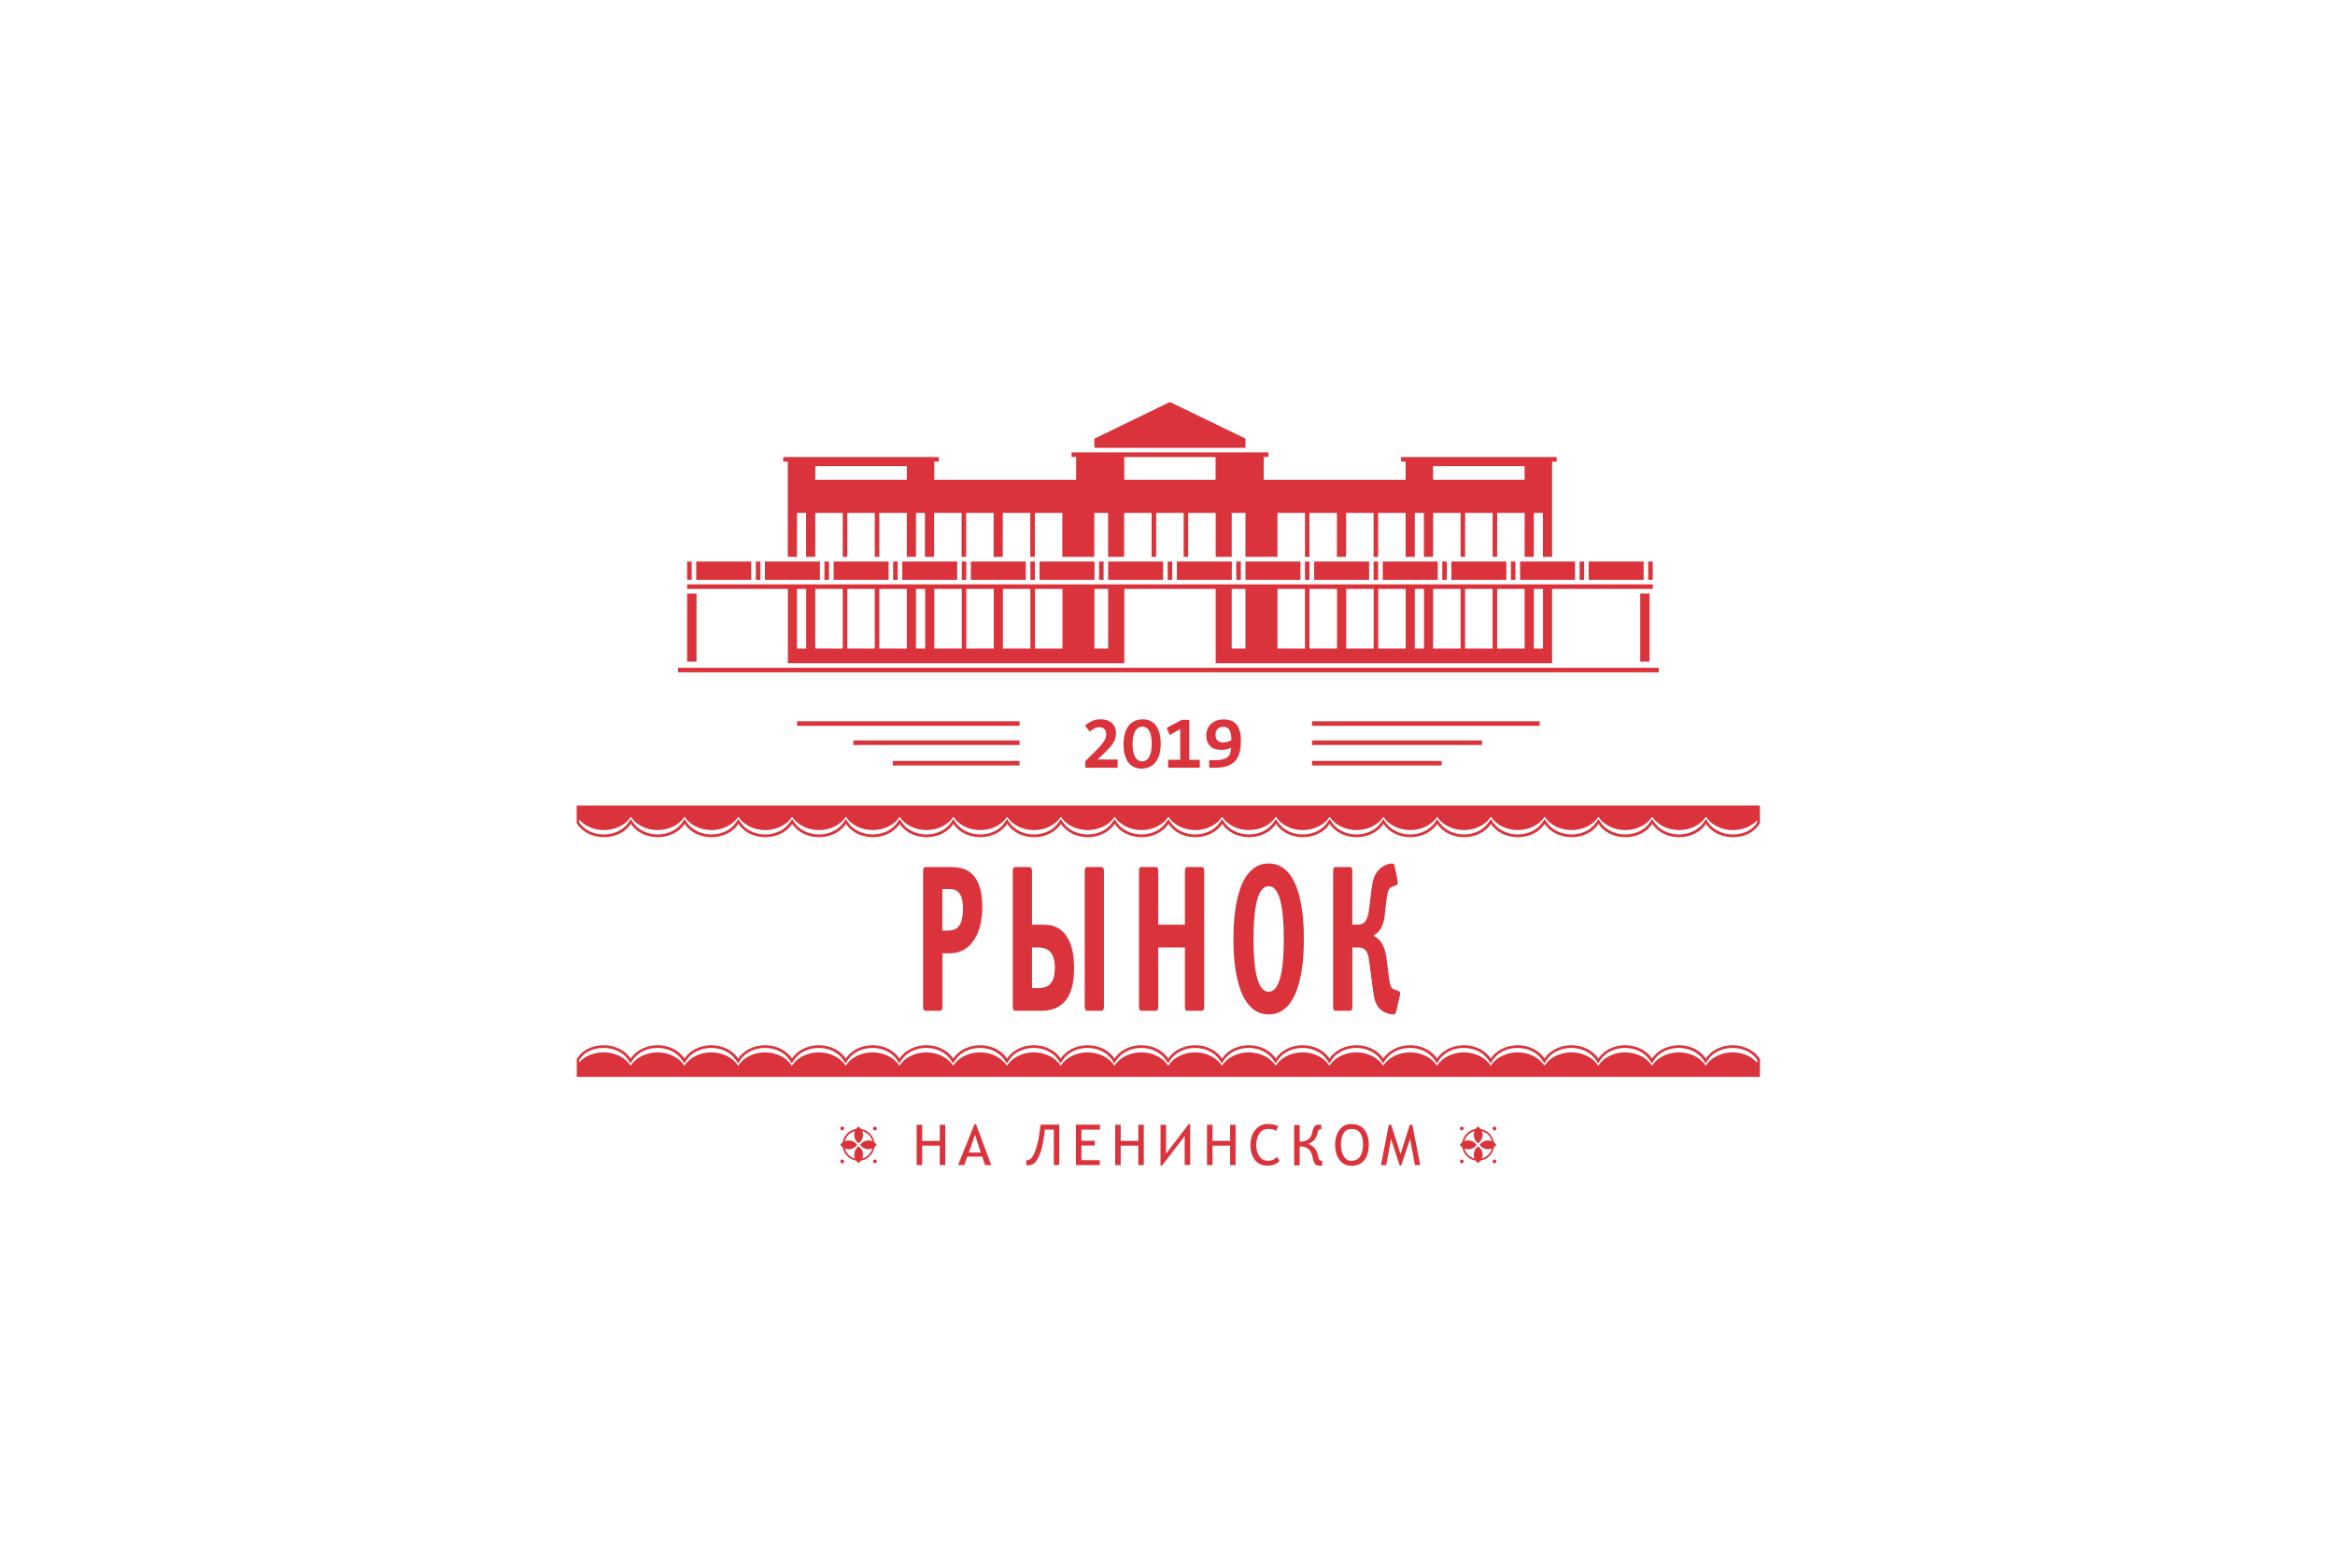 <?xml version="1.0" encoding="UTF-8"?> <svg xmlns="http://www.w3.org/2000/svg" width="332" height="223" viewBox="0 0 332 223" fill="none"> <path d="M154.633 143.738C154.267 143.738 154.23 143.408 154.23 143.14V123.886C154.23 123.617 154.267 123.288 154.633 123.288H156.562C156.745 123.288 156.965 123.349 156.965 123.886V143.14C156.965 143.408 156.929 143.738 156.562 143.738H154.633ZM131.655 143.738C131.289 143.738 131.252 143.408 131.252 143.14V123.886C131.252 123.349 131.472 123.288 131.655 123.288H134.952C135.855 123.288 137.101 123.349 138.029 124.118C138.798 124.74 139.665 126.083 139.665 128.989C139.665 132.933 137.919 135.558 135.062 135.558H133.999V143.14C133.999 143.408 133.963 143.738 133.597 143.738H131.655ZM133.987 132.335H134.61C135.77 132.335 136.918 132.09 136.918 129.197C136.918 126.45 135.636 126.425 134.866 126.425H133.987V132.335ZM191.884 123.288H189.955C189.747 123.288 189.552 123.312 189.552 123.886V143.14C189.552 143.702 189.747 143.738 189.955 143.738H191.884C192.079 143.738 192.287 143.714 192.287 143.14V134.728H193.154C194.399 134.728 194.558 135.827 194.68 136.73L195.156 140.307C195.278 141.26 195.376 142.456 195.998 143.262C196.707 144.153 197.866 144.251 198.086 144.251C198.428 144.251 198.465 144.043 198.526 143.799L199.051 141.528C199.087 141.345 199.112 141.015 198.855 140.93L198.33 140.747C197.732 140.539 197.622 140.149 197.451 138.745L197.134 136.242C197.048 135.668 196.792 133.763 195.327 133.079V132.994C196.414 132.432 196.755 131.297 196.89 130.1L197.134 127.976C197.293 126.486 197.561 126.242 198.013 126.071L198.514 125.888C198.697 125.827 198.782 125.558 198.721 125.265L198.294 123.141C198.233 122.848 198.074 122.787 197.915 122.787C197.512 122.787 196.792 122.995 196.206 123.532C195.302 124.338 195.119 125.497 194.973 126.718L194.668 129.258C194.448 131.077 193.923 131.492 192.958 131.492H192.275V123.886C192.287 123.324 192.079 123.288 191.884 123.288ZM175.377 133.531C175.377 131.358 175.475 122.787 180.383 122.787C185.291 122.787 185.389 131.358 185.389 133.531C185.389 135.68 185.291 144.251 180.383 144.251C175.475 144.239 175.377 135.68 175.377 133.531ZM178.234 133.531C178.234 135.973 178.356 141.028 180.383 141.028C182.409 141.028 182.532 135.985 182.532 133.531C182.532 130.638 182.312 126.01 180.383 126.01C178.454 126.01 178.234 130.638 178.234 133.531ZM146.734 123.886V131.492H148.138C149.005 131.492 150.226 131.517 151.251 132.628C152.436 133.91 152.716 135.875 152.716 137.67C152.716 139.099 152.558 141.04 151.434 142.358C150.873 143.018 149.872 143.738 148.113 143.738H144.402C144.036 143.738 143.999 143.408 143.999 143.14V123.886C143.999 123.349 144.219 123.288 144.402 123.288H146.331C146.685 123.288 146.734 123.617 146.734 123.886ZM146.734 134.728V140.515H147.637C148.797 140.515 149.981 140.1 149.981 137.621C149.981 134.728 148.272 134.728 147.466 134.728H146.734ZM164.279 123.288H162.35C162.142 123.288 161.947 123.312 161.947 123.886V143.14C161.947 143.702 162.142 143.738 162.35 143.738H164.279C164.474 143.738 164.682 143.714 164.682 143.14V134.728H168.479V143.14C168.479 143.702 168.686 143.738 168.882 143.738H170.811C171.189 143.738 171.213 143.445 171.213 143.14V123.886C171.213 123.593 171.189 123.288 170.811 123.288H168.882C168.686 123.288 168.479 123.312 168.479 123.886V131.492H164.682V123.886C164.682 123.324 164.486 123.288 164.279 123.288ZM250.232 151.613C250.232 151.613 250.232 151.625 250.232 151.613V153.139H82.012V152.138V150.612L82.073 150.514C82.794 149.342 84.161 148.634 85.858 148.634C87.506 148.634 88.947 149.403 89.68 150.527C90.412 149.403 91.841 148.634 93.501 148.634C95.162 148.634 96.59 149.403 97.323 150.527C98.055 149.403 99.496 148.634 101.144 148.634C102.792 148.634 104.233 149.403 104.966 150.527C105.698 149.403 107.139 148.634 108.787 148.634C110.436 148.634 111.876 149.403 112.609 150.527C113.341 149.403 114.77 148.634 116.43 148.634C118.079 148.634 119.519 149.403 120.252 150.527C120.984 149.403 122.425 148.634 124.073 148.634C125.722 148.634 127.162 149.403 127.895 150.527C128.627 149.403 130.068 148.634 131.716 148.634C133.365 148.634 134.805 149.403 135.538 150.527C136.27 149.403 137.711 148.634 139.359 148.634C141.008 148.634 142.448 149.403 143.181 150.527C143.913 149.403 145.354 148.634 147.002 148.634C148.651 148.634 150.091 149.403 150.824 150.527C151.556 149.403 152.997 148.634 154.645 148.634C156.294 148.634 157.734 149.403 158.467 150.527C159.2 149.403 160.628 148.634 162.288 148.634C163.937 148.634 165.377 149.403 166.11 150.527C166.843 149.403 168.271 148.634 169.932 148.634C171.58 148.634 173.02 149.403 173.753 150.527C174.486 149.403 175.926 148.634 177.575 148.634C179.223 148.634 180.664 149.403 181.396 150.527C182.129 149.403 183.569 148.634 185.218 148.634C186.866 148.634 188.307 149.403 189.039 150.527C189.772 149.403 191.212 148.634 192.861 148.634C194.521 148.634 195.95 149.403 196.682 150.527C197.415 149.403 198.855 148.634 200.504 148.634C202.152 148.634 203.593 149.403 204.325 150.527C205.058 149.403 206.498 148.634 208.147 148.634C209.807 148.634 211.236 149.403 211.968 150.527C212.701 149.403 214.141 148.634 215.79 148.634C217.438 148.634 218.879 149.403 219.611 150.527C220.344 149.403 221.785 148.634 223.433 148.634C225.081 148.634 226.522 149.403 227.254 150.527C227.987 149.403 229.428 148.634 231.076 148.634C232.724 148.634 234.165 149.403 234.897 150.527C235.63 149.403 237.071 148.634 238.719 148.634C240.367 148.634 241.808 149.403 242.54 150.527C243.273 149.403 244.714 148.634 246.362 148.634C248.059 148.634 249.536 149.44 250.244 150.612V151.613H250.232ZM249.854 150.722C249.158 149.66 247.827 149.013 246.337 149.013C244.872 149.013 243.529 149.672 242.833 150.734L242.516 151.21L242.198 150.734C241.503 149.672 240.16 149.013 238.694 149.013C237.229 149.013 235.886 149.672 235.19 150.734L234.873 151.21L234.555 150.734C233.86 149.672 232.516 149.013 231.051 149.013C229.586 149.013 228.243 149.672 227.547 150.734L227.23 151.21L226.912 150.734C226.216 149.672 224.873 149.013 223.408 149.013C221.943 149.013 220.6 149.672 219.904 150.734L219.587 151.21L219.269 150.734C218.573 149.672 217.23 149.013 215.765 149.013C214.3 149.013 212.957 149.672 212.261 150.734L211.944 151.21L211.626 150.734C210.93 149.672 209.587 149.013 208.122 149.013C206.657 149.013 205.314 149.672 204.618 150.734L204.301 151.21L203.983 150.734C203.287 149.672 201.944 149.013 200.479 149.013C199.014 149.013 197.671 149.672 196.975 150.734L196.658 151.21L196.34 150.734C195.644 149.672 194.301 149.013 192.836 149.013C191.371 149.013 190.028 149.672 189.332 150.734L189.015 151.21L188.697 150.734C188.001 149.672 186.658 149.013 185.193 149.013C183.728 149.013 182.385 149.672 181.689 150.734L181.372 151.21L181.054 150.734C180.358 149.672 179.015 149.013 177.55 149.013C176.085 149.013 174.742 149.672 174.046 150.734L173.729 151.21L173.411 150.734C172.715 149.672 171.372 149.013 169.907 149.013C168.442 149.013 167.099 149.672 166.403 150.734L166.086 151.21L165.768 150.734C165.072 149.672 163.729 149.013 162.264 149.013C160.799 149.013 159.456 149.672 158.76 150.734L158.443 151.21L158.125 150.734C157.429 149.672 156.086 149.013 154.621 149.013C153.156 149.013 151.813 149.672 151.117 150.734L150.8 151.21L150.482 150.734C149.786 149.672 148.443 149.013 146.978 149.013C145.513 149.013 144.17 149.672 143.474 150.734L143.156 151.21L142.839 150.734C142.143 149.672 140.8 149.013 139.335 149.013C137.87 149.013 136.527 149.672 135.831 150.734L135.513 151.21L135.196 150.734C134.5 149.672 133.157 149.013 131.692 149.013C130.227 149.013 128.884 149.672 128.188 150.734L127.87 151.21L127.553 150.734C126.857 149.672 125.514 149.013 124.049 149.013C122.584 149.013 121.241 149.672 120.545 150.734L120.227 151.21L119.91 150.734C119.214 149.672 117.871 149.013 116.406 149.013C114.941 149.013 113.598 149.672 112.902 150.734L112.584 151.21L112.267 150.734C111.571 149.672 110.228 149.013 108.763 149.013C107.298 149.013 105.955 149.672 105.259 150.734L104.941 151.21L104.624 150.734C103.928 149.672 102.585 149.013 101.12 149.013C99.655 149.013 98.312 149.672 97.616 150.734L97.298 151.21L96.981 150.734C96.285 149.672 94.942 149.013 93.477 149.013C92.012 149.013 90.669 149.672 89.973 150.734L89.655 151.21L89.338 150.734C88.642 149.672 87.299 149.013 85.834 149.013C84.295 149.013 83.026 149.635 82.366 150.722V150.734V151.064C83.148 150.172 84.393 149.647 85.846 149.647C87.494 149.647 88.935 150.417 89.668 151.54C90.4 150.417 91.841 149.647 93.489 149.647C95.149 149.647 96.578 150.417 97.311 151.54C98.043 150.417 99.484 149.647 101.132 149.647C102.78 149.647 104.221 150.417 104.954 151.54C105.686 150.417 107.127 149.647 108.775 149.647C110.423 149.647 111.864 150.417 112.597 151.54C113.329 150.417 114.77 149.647 116.418 149.647C118.066 149.647 119.507 150.417 120.24 151.54C120.972 150.417 122.413 149.647 124.061 149.647C125.709 149.647 127.15 150.417 127.883 151.54C128.615 150.417 130.056 149.647 131.704 149.647C133.352 149.647 134.793 150.417 135.526 151.54C136.258 150.417 137.699 149.647 139.347 149.647C140.995 149.647 142.424 150.417 143.169 151.54C143.901 150.417 145.342 149.647 146.99 149.647C148.651 149.647 150.079 150.417 150.812 151.54C151.544 150.417 152.985 149.647 154.633 149.647C156.281 149.647 157.722 150.417 158.455 151.54C159.187 150.417 160.616 149.647 162.276 149.647C163.925 149.647 165.365 150.417 166.098 151.54C166.83 150.417 168.259 149.647 169.919 149.647C171.58 149.647 173.008 150.417 173.741 151.54C174.473 150.417 175.914 149.647 177.562 149.647C179.211 149.647 180.651 150.417 181.384 151.54C182.116 150.417 183.557 149.647 185.205 149.647C186.854 149.647 188.294 150.417 189.027 151.54C189.759 150.417 191.2 149.647 192.848 149.647C194.497 149.647 195.937 150.417 196.67 151.54C197.402 150.417 198.843 149.647 200.491 149.647C202.14 149.647 203.58 150.417 204.313 151.54C205.046 150.417 206.486 149.647 208.134 149.647C209.783 149.647 211.223 150.417 211.956 151.54C212.689 150.417 214.117 149.647 215.778 149.647C217.426 149.647 218.866 150.417 219.599 151.54C220.332 150.417 221.772 149.647 223.421 149.647C225.081 149.647 226.509 150.417 227.242 151.54C227.975 150.417 229.415 149.647 231.064 149.647C232.712 149.647 234.153 150.417 234.885 151.54C235.618 150.417 237.058 149.647 238.707 149.647C240.355 149.647 241.796 150.417 242.528 151.54C243.261 150.417 244.701 149.647 246.35 149.647C247.79 149.647 249.072 150.233 249.854 151.125V150.722ZM250.232 115.535V117.061L250.171 117.158C249.451 118.331 248.083 119.051 246.386 119.051C244.738 119.051 243.297 118.282 242.565 117.158C241.832 118.282 240.404 119.051 238.743 119.051C237.083 119.051 235.654 118.282 234.922 117.158C234.189 118.282 232.748 119.051 231.1 119.051C229.452 119.051 228.011 118.282 227.279 117.158C226.546 118.282 225.105 119.051 223.457 119.051C221.809 119.051 220.368 118.282 219.636 117.158C218.903 118.282 217.462 119.051 215.814 119.051C214.166 119.051 212.725 118.282 211.993 117.158C211.26 118.282 209.819 119.051 208.171 119.051C206.523 119.051 205.082 118.282 204.35 117.158C203.617 118.282 202.176 119.051 200.528 119.051C198.88 119.051 197.439 118.282 196.707 117.158C195.974 118.282 194.546 119.051 192.885 119.051C191.237 119.051 189.796 118.282 189.064 117.158C188.331 118.282 186.89 119.051 185.242 119.051C183.594 119.051 182.153 118.282 181.42 117.158C180.688 118.282 179.247 119.051 177.599 119.051C175.951 119.051 174.51 118.282 173.777 117.158C173.045 118.282 171.616 119.051 169.956 119.051C168.308 119.051 166.867 118.282 166.134 117.158C165.402 118.282 163.973 119.051 162.313 119.051C160.652 119.051 159.224 118.282 158.491 117.158C157.759 118.282 156.318 119.051 154.67 119.051C153.022 119.051 151.581 118.282 150.848 117.158C150.116 118.282 148.675 119.051 147.027 119.051C145.379 119.051 143.938 118.282 143.205 117.158C142.473 118.282 141.032 119.051 139.384 119.051C137.736 119.051 136.295 118.282 135.562 117.158C134.83 118.282 133.401 119.051 131.741 119.051C130.093 119.051 128.652 118.282 127.919 117.158C127.187 118.282 125.746 119.051 124.098 119.051C122.449 119.051 121.009 118.282 120.276 117.158C119.544 118.282 118.103 119.051 116.455 119.051C114.806 119.051 113.366 118.282 112.633 117.158C111.901 118.282 110.472 119.051 108.812 119.051C107.163 119.051 105.723 118.282 104.99 117.158C104.258 118.282 102.817 119.051 101.169 119.051C99.52 119.051 98.08 118.282 97.347 117.158C96.615 118.282 95.174 119.051 93.526 119.051C91.877 119.051 90.437 118.282 89.704 117.158C88.972 118.282 87.531 119.051 85.883 119.051C84.186 119.051 82.708 118.245 82 117.073V116.072V114.546H250.22L250.232 115.535ZM249.854 116.621C249.072 117.513 247.827 118.038 246.374 118.038C244.726 118.038 243.285 117.268 242.553 116.145C241.82 117.268 240.379 118.038 238.731 118.038C237.083 118.038 235.642 117.268 234.91 116.145C234.177 117.268 232.736 118.038 231.088 118.038C229.44 118.038 227.999 117.268 227.266 116.157C226.534 117.281 225.093 118.038 223.445 118.038C221.797 118.038 220.356 117.268 219.623 116.145C218.891 117.268 217.45 118.038 215.802 118.038C214.154 118.038 212.713 117.268 211.98 116.145C211.248 117.268 209.819 118.038 208.159 118.038C206.511 118.038 205.07 117.268 204.337 116.157C203.605 117.281 202.164 118.038 200.516 118.038C198.868 118.038 197.427 117.268 196.694 116.157C195.962 117.281 194.521 118.038 192.873 118.038C191.225 118.038 189.784 117.268 189.051 116.157C188.319 117.281 186.878 118.038 185.23 118.038C183.582 118.038 182.141 117.268 181.408 116.145C180.676 117.268 179.247 118.038 177.587 118.038C175.938 118.038 174.498 117.268 173.765 116.157C173.033 117.281 171.604 118.038 169.944 118.038C168.295 118.038 166.855 117.268 166.122 116.157C165.39 117.281 163.961 118.038 162.301 118.038C160.652 118.038 159.212 117.268 158.479 116.157C157.747 117.281 156.306 118.038 154.658 118.038C153.009 118.038 151.569 117.268 150.836 116.157C150.104 117.281 148.663 118.038 147.015 118.038C145.366 118.038 143.926 117.268 143.193 116.157C142.461 117.281 141.02 118.038 139.372 118.038C137.711 118.038 136.283 117.268 135.55 116.145C134.818 117.268 133.389 118.038 131.729 118.038C130.08 118.038 128.64 117.268 127.907 116.157C127.174 117.281 125.734 118.038 124.086 118.038C122.437 118.038 120.997 117.268 120.264 116.145C119.531 117.268 118.103 118.038 116.442 118.038C114.794 118.038 113.354 117.268 112.621 116.157C111.888 117.281 110.448 118.038 108.799 118.038C107.151 118.038 105.71 117.268 104.978 116.145C104.245 117.268 102.805 118.038 101.156 118.038C99.508 118.038 98.067 117.268 97.335 116.145C96.602 117.268 95.162 118.038 93.513 118.038C91.865 118.038 90.424 117.268 89.692 116.157C88.959 117.281 87.519 118.038 85.87 118.038C84.43 118.038 83.148 117.451 82.354 116.56V116.951C83.05 118.013 84.381 118.66 85.87 118.66C87.335 118.66 88.678 118.001 89.374 116.939L89.692 116.463L90.009 116.939C90.705 118.001 92.048 118.66 93.513 118.66C94.978 118.66 96.322 118.001 97.017 116.939L97.335 116.463L97.652 116.939C98.348 118.001 99.691 118.66 101.156 118.66C102.622 118.66 103.965 118.001 104.66 116.939L104.978 116.463L105.295 116.939C105.991 118.001 107.334 118.66 108.799 118.66C110.265 118.66 111.608 118.001 112.304 116.939L112.621 116.463L112.938 116.939C113.634 118.001 114.977 118.66 116.442 118.66C117.908 118.66 119.251 118.001 119.947 116.939L120.264 116.463L120.581 116.939C121.277 118.001 122.62 118.66 124.086 118.66C125.551 118.66 126.894 118.001 127.59 116.939L127.907 116.463L128.224 116.939C128.92 118.001 130.263 118.66 131.729 118.66C133.194 118.66 134.537 118.001 135.233 116.939L135.55 116.463L135.868 116.939C136.563 118.001 137.906 118.66 139.372 118.66C140.837 118.66 142.18 118.001 142.876 116.939L143.193 116.463L143.511 116.939C144.206 118.001 145.55 118.66 147.015 118.66C148.48 118.66 149.823 118.001 150.519 116.939L150.836 116.463L151.154 116.939C151.85 118.001 153.193 118.66 154.658 118.66C156.123 118.66 157.466 118.001 158.162 116.939L158.479 116.463L158.797 116.939C159.493 118.001 160.836 118.66 162.301 118.66C163.766 118.66 165.109 118.001 165.805 116.939L166.122 116.463L166.44 116.939C167.136 118.001 168.479 118.66 169.944 118.66C171.409 118.66 172.752 118.001 173.448 116.939L173.765 116.463L174.083 116.939C174.779 118.001 176.122 118.66 177.587 118.66C179.052 118.66 180.395 118.001 181.091 116.939L181.408 116.463L181.726 116.939C182.422 118.001 183.765 118.66 185.23 118.66C186.695 118.66 188.038 118.001 188.734 116.939L189.051 116.463L189.369 116.939C190.065 118.001 191.408 118.66 192.873 118.66C194.338 118.66 195.681 118.001 196.377 116.939L196.694 116.463L197.012 116.939C197.708 118.001 199.051 118.66 200.516 118.66C201.981 118.66 203.324 118.001 204.02 116.939L204.337 116.463L204.655 116.939C205.351 118.001 206.694 118.66 208.159 118.66C209.624 118.66 210.967 118.001 211.663 116.939L211.98 116.463L212.298 116.939C212.994 118.001 214.337 118.66 215.802 118.66C217.267 118.66 218.61 118.001 219.306 116.939L219.623 116.463L219.941 116.939C220.637 118.001 221.98 118.66 223.445 118.66C224.91 118.66 226.253 118.001 226.949 116.939L227.266 116.463L227.584 116.939C228.28 118.001 229.623 118.66 231.088 118.66C232.553 118.66 233.896 118.001 234.592 116.939L234.91 116.463L235.227 116.939C235.923 118.001 237.266 118.66 238.731 118.66C240.196 118.66 241.539 118.001 242.235 116.939L242.553 116.463L242.87 116.939C243.566 118.001 244.909 118.66 246.374 118.66C247.912 118.66 249.182 118.038 249.842 116.951V116.939V116.621H249.854ZM164.303 103.106C164.535 103.386 164.706 103.74 164.84 104.18C164.962 104.619 165.036 105.144 165.036 105.755C165.036 106.317 164.975 106.805 164.852 107.244C164.73 107.684 164.559 108.05 164.327 108.356C164.095 108.661 163.815 108.893 163.473 109.051C163.143 109.21 162.752 109.296 162.325 109.296C161.947 109.296 161.605 109.235 161.3 109.1C160.982 108.966 160.713 108.758 160.481 108.478C160.25 108.197 160.079 107.831 159.944 107.403C159.822 106.964 159.749 106.439 159.749 105.828C159.749 105.267 159.81 104.778 159.932 104.339C160.054 103.899 160.225 103.533 160.457 103.228C160.689 102.922 160.97 102.69 161.312 102.532C161.654 102.373 162.032 102.288 162.459 102.288C162.838 102.288 163.18 102.349 163.485 102.483C163.815 102.617 164.083 102.825 164.303 103.106ZM163.754 105.804C163.754 105.743 163.754 105.682 163.754 105.621C163.754 105.56 163.754 105.499 163.754 105.45C163.729 104.986 163.668 104.619 163.583 104.326C163.461 103.985 163.302 103.728 163.107 103.569C162.911 103.411 162.679 103.325 162.411 103.325C162.215 103.325 162.032 103.374 161.873 103.472C161.702 103.569 161.568 103.716 161.434 103.924C161.312 104.131 161.214 104.388 161.141 104.693C161.068 104.998 161.031 105.364 161.031 105.792V105.987C161.031 106.048 161.031 106.109 161.043 106.17C161.068 106.561 161.116 106.939 161.238 107.281C161.348 107.611 161.507 107.867 161.702 108.026C161.91 108.185 162.142 108.27 162.398 108.27C162.594 108.27 162.777 108.221 162.936 108.124C163.107 108.026 163.253 107.867 163.375 107.672C163.497 107.464 163.595 107.208 163.656 106.903C163.717 106.585 163.754 106.219 163.754 105.804ZM166.086 108.05V109.174H170.591V108.05H169.101V102.361H168.039L165.89 103.496L166.305 104.522L167.807 103.692V108.038H166.086V108.05ZM175.035 106.463L175.047 106.329C174.864 106.414 174.657 106.488 174.425 106.549C174.193 106.597 173.948 106.634 173.716 106.634C173.387 106.634 173.094 106.597 172.825 106.524C172.557 106.451 172.325 106.329 172.129 106.158C171.934 105.987 171.787 105.779 171.677 105.511C171.568 105.242 171.519 104.925 171.519 104.558C171.519 104.217 171.58 103.911 171.702 103.631C171.824 103.35 171.995 103.118 172.215 102.922C172.434 102.727 172.691 102.568 172.996 102.458C173.301 102.349 173.631 102.3 173.985 102.3C174.339 102.3 174.657 102.349 174.962 102.446C175.255 102.544 175.523 102.715 175.743 102.959C175.963 103.203 176.134 103.521 176.256 103.911C176.378 104.314 176.439 104.803 176.439 105.389C176.439 105.926 176.39 106.39 176.305 106.781C176.219 107.171 176.085 107.513 175.926 107.794C175.768 108.075 175.572 108.307 175.34 108.478C175.108 108.661 174.864 108.795 174.583 108.905C174.302 109.003 174.009 109.076 173.692 109.113C173.375 109.149 173.045 109.174 172.715 109.174H171.934V108.087H172.862C173.265 108.087 173.607 108.05 173.875 107.977C174.144 107.904 174.363 107.806 174.534 107.66C174.705 107.525 174.827 107.354 174.913 107.147C174.962 106.964 175.011 106.732 175.035 106.463ZM175.084 105.242C175.084 104.937 175.059 104.668 175.023 104.424C174.986 104.192 174.913 103.997 174.827 103.838C174.73 103.679 174.62 103.557 174.461 103.472C174.315 103.386 174.132 103.35 173.912 103.35C173.741 103.35 173.594 103.374 173.46 103.435C173.326 103.484 173.204 103.569 173.118 103.667C173.02 103.765 172.947 103.887 172.898 104.021C172.85 104.168 172.825 104.314 172.825 104.497C172.825 104.864 172.923 105.132 173.118 105.315C173.313 105.499 173.582 105.584 173.924 105.584C174.022 105.584 174.119 105.572 174.217 105.56C174.327 105.547 174.425 105.523 174.534 105.486C174.644 105.462 174.742 105.425 174.84 105.376C174.925 105.328 175.011 105.291 175.084 105.242ZM157.051 105.279C156.953 105.45 156.806 105.645 156.636 105.865C156.452 106.085 156.208 106.341 155.915 106.646L154.316 108.246V109.174H158.906V108.001H156.05L157.038 107.061C157.295 106.817 157.527 106.585 157.734 106.365C157.942 106.146 158.113 105.926 158.247 105.706C158.381 105.486 158.491 105.254 158.565 105.022C158.638 104.79 158.675 104.534 158.675 104.265C158.675 103.936 158.626 103.655 158.516 103.411C158.406 103.167 158.259 102.959 158.064 102.788C157.869 102.617 157.637 102.495 157.368 102.41C157.1 102.324 156.794 102.288 156.465 102.288C156.037 102.288 155.634 102.373 155.268 102.532C154.902 102.69 154.572 102.91 154.279 103.191L154.951 104.046C155.158 103.85 155.366 103.704 155.598 103.582C155.83 103.472 156.074 103.411 156.33 103.411C156.489 103.411 156.623 103.435 156.745 103.484C156.868 103.533 156.965 103.606 157.038 103.692C157.124 103.777 157.173 103.875 157.222 103.997C157.258 104.107 157.283 104.229 157.283 104.363C157.283 104.522 157.27 104.668 157.234 104.815C157.209 104.949 157.148 105.108 157.051 105.279ZM212.408 163.151C212.249 164.116 211.492 164.872 210.528 165.031C210.43 165.165 210.308 165.288 210.161 165.385C210.027 165.288 209.905 165.178 209.795 165.031C208.83 164.872 208.073 164.116 207.915 163.151C207.78 163.053 207.658 162.931 207.561 162.785C207.658 162.65 207.768 162.528 207.915 162.418C208.073 161.454 208.83 160.697 209.795 160.538C209.893 160.404 210.015 160.282 210.149 160.184C210.283 160.282 210.405 160.392 210.515 160.538C211.48 160.697 212.237 161.454 212.396 162.418C212.53 162.516 212.652 162.638 212.75 162.785C212.664 162.931 212.542 163.053 212.408 163.151ZM212.127 163.31C211.956 163.383 211.773 163.42 211.578 163.42C211.089 163.42 210.65 163.175 210.393 162.797C210.65 162.418 211.077 162.174 211.578 162.174C211.773 162.174 211.956 162.211 212.127 162.284C211.944 161.588 211.394 161.027 210.686 160.843C210.759 161.014 210.796 161.197 210.796 161.393C210.796 161.881 210.552 162.321 210.173 162.577C209.795 162.321 209.551 161.893 209.551 161.393C209.551 161.197 209.587 161.014 209.661 160.843C208.953 161.027 208.403 161.576 208.22 162.284C208.391 162.211 208.574 162.174 208.769 162.174C209.258 162.174 209.697 162.418 209.954 162.797C209.697 163.175 209.27 163.42 208.769 163.42C208.574 163.42 208.391 163.383 208.22 163.31C208.403 164.006 208.953 164.555 209.661 164.75C209.587 164.579 209.551 164.396 209.551 164.201C209.551 163.713 209.795 163.273 210.173 163.017C210.552 163.273 210.796 163.7 210.796 164.201C210.796 164.396 210.759 164.579 210.686 164.75C211.382 164.555 211.932 164.006 212.127 163.31ZM212.493 164.885C212.347 164.885 212.225 165.007 212.225 165.153C212.225 165.3 212.347 165.422 212.493 165.422C212.64 165.422 212.762 165.3 212.762 165.153C212.762 164.995 212.64 164.885 212.493 164.885ZM207.841 164.885C207.695 164.885 207.573 165.007 207.573 165.153C207.573 165.3 207.695 165.422 207.841 165.422C207.988 165.422 208.11 165.3 208.11 165.153C208.11 164.995 207.988 164.885 207.841 164.885ZM212.493 160.209C212.347 160.209 212.225 160.331 212.225 160.477C212.225 160.624 212.347 160.746 212.493 160.746C212.64 160.746 212.762 160.624 212.762 160.477C212.762 160.318 212.64 160.209 212.493 160.209ZM208.11 160.465C208.11 160.318 207.988 160.196 207.841 160.196C207.695 160.196 207.573 160.318 207.573 160.465C207.573 160.611 207.695 160.734 207.841 160.734C207.988 160.734 208.11 160.611 208.11 160.465ZM124.403 160.209C124.256 160.209 124.134 160.331 124.134 160.477C124.134 160.624 124.256 160.746 124.403 160.746C124.549 160.746 124.672 160.624 124.672 160.477C124.672 160.318 124.549 160.209 124.403 160.209ZM124.317 163.151C124.159 164.116 123.402 164.872 122.437 165.031C122.34 165.165 122.217 165.288 122.071 165.385C121.937 165.288 121.815 165.178 121.705 165.031C120.74 164.872 119.983 164.116 119.824 163.151C119.69 163.053 119.568 162.931 119.47 162.785C119.568 162.65 119.678 162.528 119.824 162.418C119.983 161.454 120.74 160.697 121.705 160.538C121.802 160.404 121.924 160.282 122.059 160.184C122.205 160.282 122.315 160.392 122.425 160.538C123.39 160.697 124.147 161.454 124.305 162.418C124.44 162.516 124.562 162.638 124.659 162.785C124.574 162.931 124.452 163.053 124.317 163.151ZM124.037 163.31C123.866 163.383 123.683 163.42 123.487 163.42C122.999 163.42 122.559 163.175 122.303 162.797C122.559 162.418 122.987 162.174 123.487 162.174C123.683 162.174 123.866 162.211 124.037 162.284C123.854 161.588 123.304 161.039 122.596 160.843C122.669 161.014 122.706 161.197 122.706 161.393C122.706 161.881 122.462 162.321 122.083 162.577C121.705 162.321 121.461 161.893 121.461 161.393C121.461 161.197 121.497 161.014 121.57 160.843C120.862 161.027 120.313 161.576 120.13 162.284C120.301 162.211 120.484 162.174 120.679 162.174C121.167 162.174 121.607 162.418 121.863 162.797C121.607 163.175 121.18 163.42 120.679 163.42C120.484 163.42 120.301 163.383 120.13 163.31C120.313 164.006 120.862 164.567 121.57 164.75C121.497 164.579 121.461 164.396 121.461 164.201C121.461 163.713 121.705 163.273 122.083 163.017C122.462 163.273 122.706 163.7 122.706 164.201C122.706 164.396 122.669 164.579 122.596 164.75C123.292 164.555 123.841 164.006 124.037 163.31ZM120.02 160.465C120.02 160.318 119.898 160.196 119.751 160.196C119.605 160.196 119.483 160.318 119.483 160.465C119.483 160.611 119.605 160.734 119.751 160.734C119.898 160.734 120.02 160.611 120.02 160.465ZM124.403 164.885C124.256 164.885 124.134 165.007 124.134 165.153C124.134 165.3 124.256 165.422 124.403 165.422C124.549 165.422 124.672 165.3 124.672 165.153C124.672 164.995 124.549 164.885 124.403 164.885ZM119.751 164.885C119.605 164.885 119.483 165.007 119.483 165.153C119.483 165.3 119.605 165.422 119.751 165.422C119.898 165.422 120.02 165.3 120.02 165.153C120.02 164.995 119.898 164.885 119.751 164.885ZM180.297 165.068C179.772 165.068 179.369 164.86 179.064 164.433C178.771 164.006 178.612 163.493 178.612 162.87C178.612 162.211 178.759 161.661 179.052 161.21C179.345 160.758 179.76 160.538 180.285 160.538C180.822 160.538 181.213 160.636 181.469 160.819L181.726 160.147C181.359 159.94 180.871 159.83 180.261 159.83C179.516 159.83 178.918 160.123 178.466 160.697C178.014 161.283 177.794 161.979 177.794 162.821C177.794 163.688 178.002 164.396 178.429 164.946C178.857 165.495 179.443 165.764 180.2 165.764C180.92 165.764 181.506 165.544 181.958 165.092L181.518 164.494C181.237 164.885 180.822 165.068 180.297 165.068ZM187.574 164.909C187.513 164.836 187.464 164.665 187.415 164.409C187.244 163.505 186.768 162.919 185.975 162.65C186.329 162.553 186.634 162.357 186.866 162.089C187.098 161.82 187.257 161.503 187.33 161.136C187.379 160.904 187.427 160.758 187.476 160.697C187.525 160.636 187.611 160.599 187.708 160.599C187.794 160.599 187.855 160.599 187.867 160.611V159.94C187.782 159.928 187.696 159.928 187.598 159.928C187.281 159.928 187.049 160.013 186.902 160.184C186.756 160.355 186.646 160.636 186.585 161.014C186.512 161.442 186.329 161.771 186.036 162.003C185.743 162.235 185.352 162.345 184.864 162.345H184.79V159.977H184.009V165.715H184.79V163.017H184.827C185.352 163.017 185.767 163.139 186.06 163.407C186.353 163.664 186.548 164.079 186.646 164.64C186.719 165.043 186.829 165.336 186.976 165.507C187.122 165.678 187.366 165.764 187.696 165.764C187.855 165.764 187.952 165.764 187.989 165.752V165.056C187.928 165.068 187.879 165.068 187.818 165.068C187.696 165.019 187.623 164.982 187.574 164.909ZM193.984 160.624C194.399 161.149 194.619 161.857 194.619 162.76C194.619 163.7 194.411 164.433 193.984 164.97C193.557 165.507 192.946 165.776 192.152 165.776C191.42 165.776 190.858 165.495 190.443 164.934C190.04 164.372 189.833 163.652 189.833 162.76C189.833 161.93 190.04 161.234 190.455 160.672C190.87 160.111 191.432 159.842 192.14 159.842C192.958 159.842 193.569 160.099 193.984 160.624ZM193.801 162.76C193.801 161.283 193.251 160.538 192.152 160.538C191.676 160.538 191.31 160.734 191.054 161.124C190.797 161.515 190.663 162.052 190.663 162.76C190.663 163.42 190.797 163.969 191.054 164.409C191.31 164.848 191.676 165.068 192.152 165.068C192.69 165.068 193.093 164.872 193.373 164.47C193.654 164.067 193.801 163.493 193.801 162.76ZM174.901 162.235H172.398V159.94H171.616V165.678H172.398V162.907H174.901V165.678H175.682V159.94H174.901V162.235ZM200.455 159.94L199.136 164.115L197.805 159.94H197.464L196.352 165.678H197.097L197.781 161.967L199.026 165.752H199.222L200.491 161.967L201.187 165.678H201.932L200.809 159.94H200.455ZM147.674 161.893C147.564 162.479 147.43 163.017 147.259 163.493C147.088 163.969 146.929 164.311 146.795 164.506C146.648 164.702 146.514 164.836 146.392 164.897C146.258 164.958 146.111 164.995 145.928 164.995V165.727C146.221 165.727 146.465 165.69 146.661 165.629C146.856 165.568 147.039 165.446 147.21 165.251C147.381 165.068 147.564 164.75 147.759 164.323C147.955 163.884 148.126 163.346 148.248 162.711C148.37 162.077 148.48 161.381 148.565 160.624H149.835V165.666H150.616V159.928H147.967C147.869 160.648 147.772 161.295 147.674 161.893ZM138.773 159.867L140.934 165.678H140.055L139.665 164.47H137.528L137.101 165.678H136.222L138.554 159.867H138.773ZM139.445 163.896L138.639 161.368L137.748 163.896H139.445ZM165.793 164.054V159.94H165.011V165.752H165.219L168.442 161.552V165.666H169.223V159.854H169.016L165.793 164.054ZM161.849 162.235H159.346V159.94H158.565V165.678H159.346V162.907H161.849V165.678H162.63V159.94H161.849V162.235ZM133.621 162.235H131.118V159.94H130.337V165.678H131.118V162.907H133.621V165.678H134.402V159.94H133.621V162.235ZM152.985 165.678H156.367V164.97H153.766V162.895H155.659V162.223H153.766V160.636H156.404V159.928H152.973V165.678H152.985ZM235.837 94.962H96.407V95.609H235.85V94.962H235.837ZM111.363 65.635V64.988H133.487V65.635H132.84V68.236H153.009V64.976H152.362V64.329H166.354H180.346V64.976H179.687V68.236H199.857V65.635H199.209V64.988H221.333V65.635H220.686V79.188H219.379V72.936H218.085V79.188H216.779V72.936H212.872V79.188H212.225V72.936H208.318V79.188H207.671V72.936H203.764V79.188H202.457V72.936H201.163V79.188H199.857V72.936H195.95V79.188H195.302V72.936H191.395V79.188H190.089V72.936H186.182V79.188H185.547V72.936H181.64V79.188H177.086V72.936H175.133V79.188H172.85V72.936H168.943V79.188H168.295V72.936H166.342H164.388V79.188H163.741V72.936H159.834V79.188H157.551V72.936H155.598V79.188H151.044V72.936H147.137V79.188H146.49V72.936H142.583V79.188H141.276V72.936H137.369V79.188H136.722V72.936H132.815V79.188H131.509V72.936H130.239V79.188H128.933V72.936H125.026V79.188H124.379V72.936H120.472V79.188H119.824V72.936H115.917V79.188H114.611V72.936H113.317V79.188H112.011V65.635H111.363ZM203.764 68.236H216.779L216.766 66.282H203.764V68.236ZM159.847 68.236H166.342H172.837V64.988H166.342H159.847V68.236ZM115.917 68.236H128.933V66.282H115.93L115.917 68.236ZM112.023 83.742H97.701V83.094H166.354H235.007V83.742H220.686V94.315H172.85V83.742H166.354H159.859V94.315H112.023V83.742ZM218.085 92.227H219.391V83.742H218.085V92.227ZM212.872 92.227H216.779V83.742H212.872V92.227ZM208.318 92.227H212.225V83.742H208.318V92.227ZM203.764 92.227H207.671V83.742H203.764V92.227ZM201.163 92.227H202.469V83.742H201.163V92.227ZM195.962 92.227H199.869V83.742H195.962V92.227ZM191.408 92.227H195.315V83.742H191.408V92.227ZM186.194 92.227H190.101V83.742H186.194V92.227ZM181.64 92.227H185.547V83.742H181.64V92.227ZM175.133 92.227H177.086V83.742H175.133V92.227ZM155.61 92.227H157.563V83.742H155.61V92.227ZM147.161 92.227H151.068V83.742H147.161V92.227ZM142.595 92.227H146.502V83.742H142.595V92.227ZM137.394 92.227H141.301V83.742H137.394V92.227ZM132.84 92.227H136.747V83.742H132.84V92.227ZM130.239 92.227H131.545V83.742H130.239V92.227ZM125.026 92.227H128.933V83.742H125.026V92.227ZM120.472 92.227H124.379V83.742H120.472V92.227ZM115.917 92.227H119.824V83.742H115.917V92.227ZM113.317 92.227H114.623V83.742H113.317V92.227ZM177.086 63.682V62.375L166.366 57.174L166.354 57.186L166.33 57.174L155.61 62.375V63.682H166.342H177.086ZM99.032 84.401H97.701V94.083H99.032V84.401ZM98.348 79.847H97.701V82.447H98.348V79.847ZM106.809 79.847H98.995V82.447H106.809V79.847ZM108.116 79.847H107.469V82.447H108.116V79.847ZM116.577 79.847H108.763V82.447H116.577V79.847ZM117.871 79.847H117.224V82.447H117.871V79.847ZM118.53 82.447H126.344V79.847H118.53V82.447ZM127.638 79.847H126.991V82.447H127.638V79.847ZM128.286 82.447H136.099V79.847H128.286V82.447ZM137.394 79.847H136.747V82.447H137.394V79.847ZM138.041 82.447H145.855V79.847H138.041V82.447ZM146.502 82.447H147.149V79.847H146.502V82.447ZM147.808 82.447H155.622V79.847H147.808V82.447ZM156.916 79.847H156.269V82.447H156.916V79.847ZM157.563 82.447H165.377V79.847H157.563V82.447ZM166.025 82.447H166.672V79.847H166.025V82.447ZM234.543 84.401H233.212V94.083H234.543V84.401ZM167.331 82.447H175.145V79.847H167.331V82.447ZM176.439 79.847H175.78V82.447H176.427V79.847H176.439ZM177.086 82.447H184.9V79.847H177.086V82.447ZM185.547 82.447H186.194V79.847H185.547V82.447ZM186.854 82.447H194.668V79.847H186.854V82.447ZM195.302 82.447H195.95V79.847H195.302V82.447ZM196.609 82.447H204.423V79.847H196.609V82.447ZM205.717 79.847H205.07V82.447H205.717V79.847ZM206.364 82.447H214.178V79.847H206.364V82.447ZM215.472 79.847H214.825V82.447H215.472V79.847ZM216.132 82.447H223.946V79.847H216.132V82.447ZM225.24 79.847H224.593V82.447H225.24V79.847ZM233.701 79.847H225.887V82.447H233.701V79.847ZM234.995 79.847H234.348V82.447H234.995V79.847ZM144.963 102.568H113.329V103.215H144.963V102.568ZM144.963 105.291H121.338V105.938H144.963V105.291ZM218.915 102.568H186.548V103.215H218.915V102.568ZM186.548 108.856H204.984V108.209H186.548V108.856ZM210.723 105.291H186.548V105.938H210.723V105.291ZM144.963 108.209H126.943V108.856H144.963V108.209Z" fill="#DB333B"></path> </svg> 
